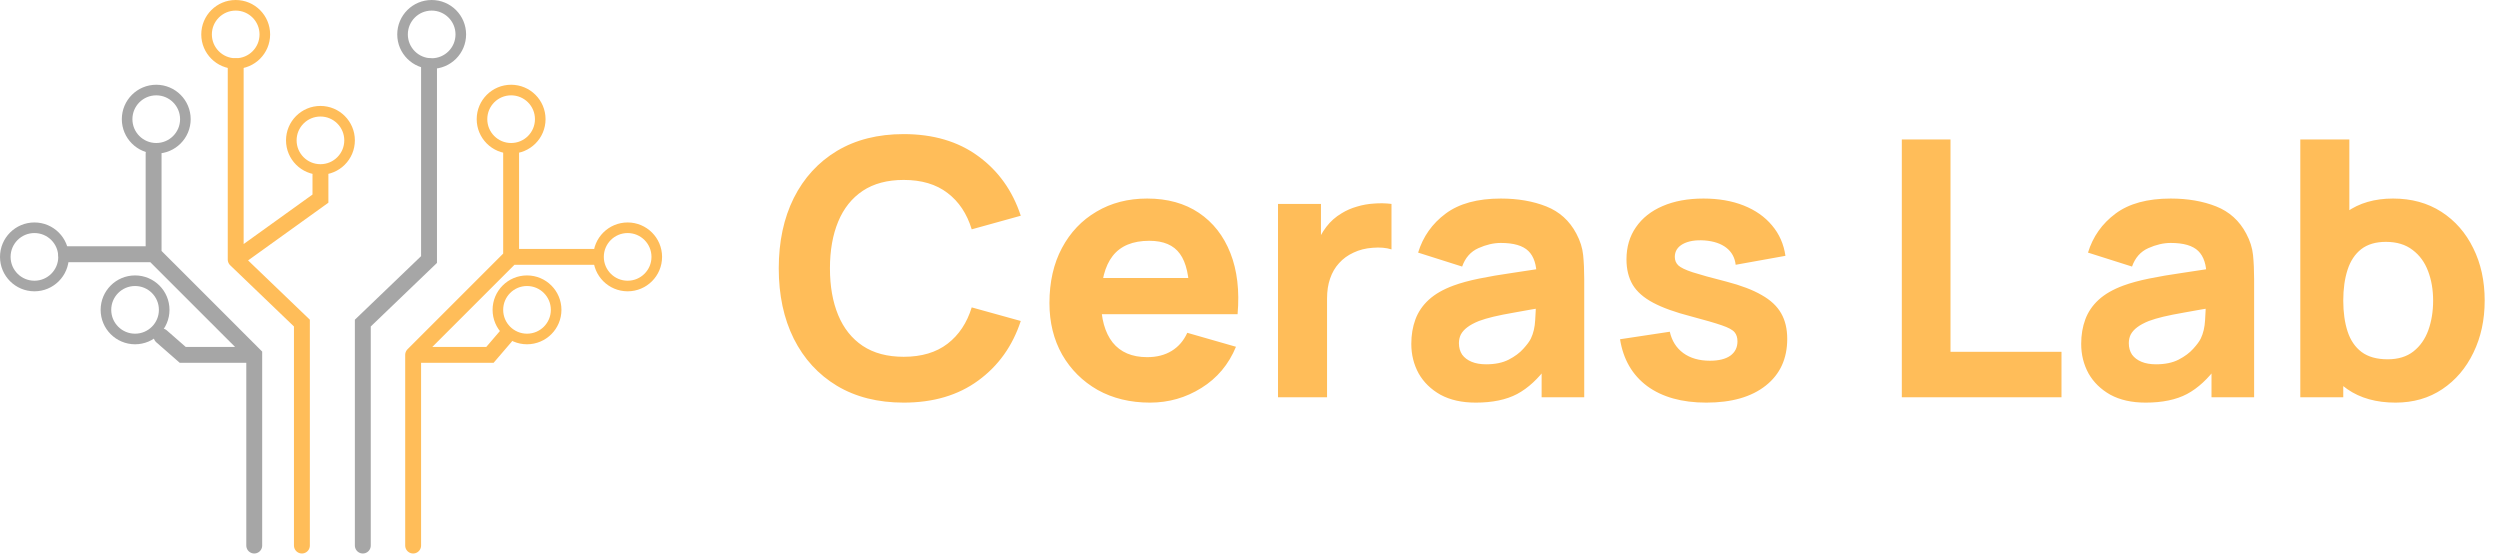 <?xml version="1.0" encoding="UTF-8"?> <svg xmlns="http://www.w3.org/2000/svg" width="472" height="105" viewBox="0 0 472 105" fill="none"><path d="M68.5 103V61L81 49V12.5" stroke="#A6A6A6" stroke-width="3" stroke-linecap="round"></path><path d="M78 103V67M78 67L96.5 48.5M78 67H92.5L95.5 63.5M96.5 48.5V28.5M96.5 48.5H112" stroke="#FFBD59" stroke-width="3" stroke-linecap="round"></path><path d="M57 103V61L44.5 49M44.5 49V12.5M44.5 49L60.5 37.5V33" stroke="#FFBD59" stroke-width="3" stroke-linecap="round"></path><path d="M48 103V67L29 48M29 48H12.5M29 48V29M30.5 63.5L34.5 67H47" stroke="#A6A6A6" stroke-width="3" stroke-linecap="round"></path><circle cx="81.5" cy="6.5" r="5.5" stroke="#A6A6A6" stroke-width="2"></circle><circle cx="60.5" cy="26.5" r="5.5" stroke="#FFBD59" stroke-width="2"></circle><circle cx="96.5" cy="22.5" r="5.5" stroke="#FFBD59" stroke-width="2"></circle><circle cx="118.5" cy="48.5" r="5.5" stroke="#FFBD59" stroke-width="2"></circle><circle cx="99.5" cy="58.5" r="5.5" stroke="#FFBD59" stroke-width="2"></circle><circle cx="44.5" cy="6.5" r="5.5" stroke="#FFBD59" stroke-width="2"></circle><circle cx="29.5" cy="22.5" r="5.5" stroke="#A6A6A6" stroke-width="2"></circle><circle cx="6.5" cy="48.5" r="5.5" stroke="#A6A6A6" stroke-width="2"></circle><circle cx="25.5" cy="58.5" r="5.5" stroke="#A6A6A6" stroke-width="2"></circle><path d="M170.618 76.014C165.751 76.014 161.549 74.955 158.012 72.837C154.497 70.719 151.782 67.756 149.867 63.948C147.974 60.141 147.028 55.713 147.028 50.666C147.028 45.619 147.974 41.192 149.867 37.384C151.782 33.576 154.497 30.613 158.012 28.495C161.549 26.378 165.751 25.319 170.618 25.319C176.206 25.319 180.892 26.704 184.678 29.476C188.485 32.247 191.167 35.998 192.721 40.73L183.461 43.298C182.56 40.347 181.039 38.06 178.898 36.438C176.758 34.793 173.998 33.971 170.618 33.971C167.531 33.971 164.951 34.658 162.879 36.032C160.828 37.407 159.285 39.344 158.248 41.845C157.212 44.346 156.694 47.287 156.694 50.666C156.694 54.046 157.212 56.986 158.248 59.487C159.285 61.988 160.828 63.926 162.879 65.3C164.951 66.675 167.531 67.362 170.618 67.362C173.998 67.362 176.758 66.54 178.898 64.895C181.039 63.25 182.56 60.963 183.461 58.034L192.721 60.602C191.167 65.334 188.485 69.085 184.678 71.857C180.892 74.628 176.206 76.014 170.618 76.014ZM217.129 76.014C213.389 76.014 210.088 75.214 207.226 73.614C204.387 71.992 202.157 69.773 200.535 66.956C198.935 64.117 198.135 60.873 198.135 57.223C198.135 53.235 198.924 49.765 200.501 46.813C202.078 43.862 204.252 41.575 207.024 39.953C209.795 38.308 212.983 37.486 216.588 37.486C220.418 37.486 223.674 38.387 226.355 40.189C229.037 41.992 231.019 44.526 232.304 47.794C233.588 51.06 234.039 54.902 233.656 59.318H224.564V55.939C224.564 52.221 223.967 49.551 222.773 47.929C221.601 46.284 219.675 45.462 216.994 45.462C213.862 45.462 211.552 46.419 210.065 48.334C208.601 50.227 207.869 53.032 207.869 56.75C207.869 60.152 208.601 62.788 210.065 64.658C211.552 66.506 213.727 67.43 216.588 67.43C218.391 67.43 219.934 67.035 221.218 66.247C222.503 65.458 223.483 64.32 224.159 62.833L233.351 65.469C231.977 68.804 229.803 71.395 226.829 73.243C223.877 75.09 220.644 76.014 217.129 76.014ZM205.03 59.318V52.491H229.228V59.318H205.03ZM241.287 75V38.499H249.398V47.422L248.519 46.273C248.992 45.011 249.623 43.862 250.412 42.825C251.201 41.789 252.169 40.933 253.318 40.257C254.197 39.716 255.155 39.299 256.191 39.006C257.228 38.691 258.298 38.499 259.402 38.432C260.506 38.342 261.61 38.364 262.714 38.499V47.084C261.7 46.768 260.517 46.667 259.165 46.78C257.836 46.87 256.631 47.174 255.549 47.692C254.468 48.188 253.555 48.852 252.812 49.686C252.068 50.497 251.505 51.466 251.122 52.593C250.739 53.697 250.547 54.947 250.547 56.344V75H241.287ZM278.622 76.014C276.008 76.014 273.789 75.518 271.964 74.527C270.161 73.513 268.787 72.172 267.841 70.505C266.917 68.815 266.455 66.956 266.455 64.928C266.455 63.239 266.714 61.695 267.232 60.298C267.75 58.901 268.584 57.673 269.733 56.614C270.905 55.533 272.471 54.632 274.431 53.911C275.783 53.415 277.394 52.976 279.264 52.593C281.134 52.21 283.252 51.849 285.618 51.511C287.983 51.151 290.586 50.756 293.425 50.328L290.113 52.153C290.113 49.99 289.594 48.402 288.558 47.388C287.522 46.374 285.787 45.867 283.353 45.867C282.001 45.867 280.593 46.194 279.129 46.847C277.664 47.501 276.639 48.661 276.053 50.328L267.739 47.692C268.663 44.673 270.398 42.217 272.944 40.324C275.49 38.432 278.96 37.486 283.353 37.486C286.575 37.486 289.437 37.981 291.938 38.972C294.439 39.964 296.331 41.676 297.616 44.11C298.337 45.462 298.765 46.813 298.9 48.165C299.035 49.517 299.103 51.027 299.103 52.694V75H291.059V67.497L292.208 69.052C290.428 71.508 288.502 73.288 286.429 74.392C284.378 75.473 281.776 76.014 278.622 76.014ZM280.582 68.781C282.272 68.781 283.691 68.489 284.84 67.903C286.012 67.294 286.936 66.607 287.612 65.841C288.31 65.075 288.783 64.433 289.031 63.915C289.504 62.923 289.775 61.774 289.842 60.467C289.932 59.138 289.978 58.034 289.978 57.155L292.681 57.831C289.955 58.282 287.747 58.665 286.057 58.98C284.367 59.273 283.004 59.544 281.968 59.791C280.931 60.039 280.019 60.31 279.23 60.602C278.329 60.963 277.597 61.357 277.033 61.785C276.493 62.191 276.087 62.642 275.817 63.137C275.569 63.633 275.445 64.185 275.445 64.793C275.445 65.627 275.648 66.348 276.053 66.956C276.481 67.542 277.078 67.993 277.844 68.308C278.61 68.624 279.523 68.781 280.582 68.781ZM322.153 76.014C317.556 76.014 313.839 74.978 311 72.905C308.183 70.809 306.471 67.858 305.863 64.05L315.258 62.63C315.641 64.343 316.486 65.683 317.793 66.652C319.122 67.621 320.801 68.105 322.829 68.105C324.496 68.105 325.78 67.79 326.681 67.159C327.583 66.506 328.033 65.605 328.033 64.455C328.033 63.734 327.853 63.16 327.493 62.732C327.132 62.281 326.321 61.842 325.059 61.414C323.82 60.986 321.882 60.422 319.246 59.724C316.272 58.958 313.895 58.102 312.115 57.155C310.335 56.209 309.051 55.082 308.262 53.776C307.474 52.446 307.079 50.846 307.079 48.976C307.079 46.633 307.676 44.605 308.87 42.893C310.065 41.158 311.743 39.829 313.906 38.905C316.092 37.959 318.66 37.486 321.612 37.486C324.473 37.486 327.008 37.925 329.216 38.803C331.424 39.682 333.204 40.933 334.556 42.555C335.931 44.177 336.775 46.092 337.091 48.3L327.695 49.99C327.538 48.638 326.952 47.568 325.938 46.78C324.924 45.991 323.55 45.529 321.815 45.394C320.125 45.281 318.762 45.507 317.725 46.07C316.711 46.633 316.204 47.444 316.204 48.503C316.204 49.134 316.418 49.664 316.847 50.092C317.297 50.52 318.21 50.959 319.584 51.41C320.981 51.86 323.099 52.446 325.938 53.167C328.709 53.888 330.929 54.733 332.596 55.702C334.286 56.648 335.514 57.797 336.28 59.149C337.046 60.479 337.429 62.09 337.429 63.982C337.429 67.722 336.077 70.663 333.373 72.803C330.669 74.944 326.929 76.014 322.153 76.014ZM359.064 75V26.332H368.256V66.416H389.21V75H359.064ZM405.096 76.014C402.482 76.014 400.263 75.518 398.438 74.527C396.636 73.513 395.261 72.172 394.315 70.505C393.391 68.815 392.929 66.956 392.929 64.928C392.929 63.239 393.188 61.695 393.706 60.298C394.225 58.901 395.058 57.673 396.207 56.614C397.379 55.533 398.945 54.632 400.905 53.911C402.257 53.415 403.868 52.976 405.738 52.593C407.608 52.21 409.726 51.849 412.092 51.511C414.458 51.151 417.06 50.756 419.899 50.328L416.587 52.153C416.587 49.99 416.069 48.402 415.032 47.388C413.996 46.374 412.261 45.867 409.828 45.867C408.476 45.867 407.067 46.194 405.603 46.847C404.138 47.501 403.113 48.661 402.527 50.328L394.213 47.692C395.137 44.673 396.872 42.217 399.418 40.324C401.964 38.432 405.434 37.486 409.828 37.486C413.05 37.486 415.911 37.981 418.412 38.972C420.913 39.964 422.806 41.676 424.09 44.11C424.811 45.462 425.239 46.813 425.374 48.165C425.509 49.517 425.577 51.027 425.577 52.694V75H417.533V67.497L418.682 69.052C416.902 71.508 414.976 73.288 412.903 74.392C410.853 75.473 408.25 76.014 405.096 76.014ZM407.056 68.781C408.746 68.781 410.166 68.489 411.315 67.903C412.486 67.294 413.41 66.607 414.086 65.841C414.784 65.075 415.258 64.433 415.505 63.915C415.979 62.923 416.249 61.774 416.317 60.467C416.407 59.138 416.452 58.034 416.452 57.155L419.155 57.831C416.429 58.282 414.221 58.665 412.531 58.98C410.841 59.273 409.478 59.544 408.442 59.791C407.405 60.039 406.493 60.31 405.704 60.602C404.803 60.963 404.071 61.357 403.508 61.785C402.967 62.191 402.561 62.642 402.291 63.137C402.043 63.633 401.919 64.185 401.919 64.793C401.919 65.627 402.122 66.348 402.527 66.956C402.956 67.542 403.553 67.993 404.319 68.308C405.085 68.624 405.997 68.781 407.056 68.781ZM452.277 76.014C448.649 76.014 445.619 75.169 443.186 73.479C440.752 71.789 438.916 69.491 437.677 66.585C436.46 63.678 435.852 60.4 435.852 56.75C435.852 53.1 436.46 49.821 437.677 46.915C438.893 44.008 440.685 41.71 443.05 40.02C445.416 38.33 448.334 37.486 451.804 37.486C455.296 37.486 458.338 38.319 460.929 39.986C463.52 41.654 465.525 43.941 466.945 46.847C468.387 49.731 469.108 53.032 469.108 56.75C469.108 60.4 468.398 63.678 466.979 66.585C465.582 69.491 463.621 71.789 461.098 73.479C458.574 75.169 455.634 76.014 452.277 76.014ZM434.297 75V26.332H443.557V49.99H442.408V75H434.297ZM450.79 67.835C452.773 67.835 454.395 67.339 455.657 66.348C456.918 65.357 457.853 64.027 458.462 62.36C459.07 60.67 459.374 58.8 459.374 56.75C459.374 54.722 459.059 52.874 458.428 51.207C457.797 49.517 456.817 48.176 455.488 47.185C454.181 46.171 452.502 45.664 450.452 45.664C448.537 45.664 446.982 46.126 445.788 47.05C444.616 47.974 443.76 49.269 443.219 50.937C442.679 52.604 442.408 54.542 442.408 56.75C442.408 58.958 442.679 60.895 443.219 62.563C443.76 64.23 444.639 65.526 445.856 66.449C447.095 67.373 448.74 67.835 450.79 67.835Z" fill="#FFBD59"></path></svg> 